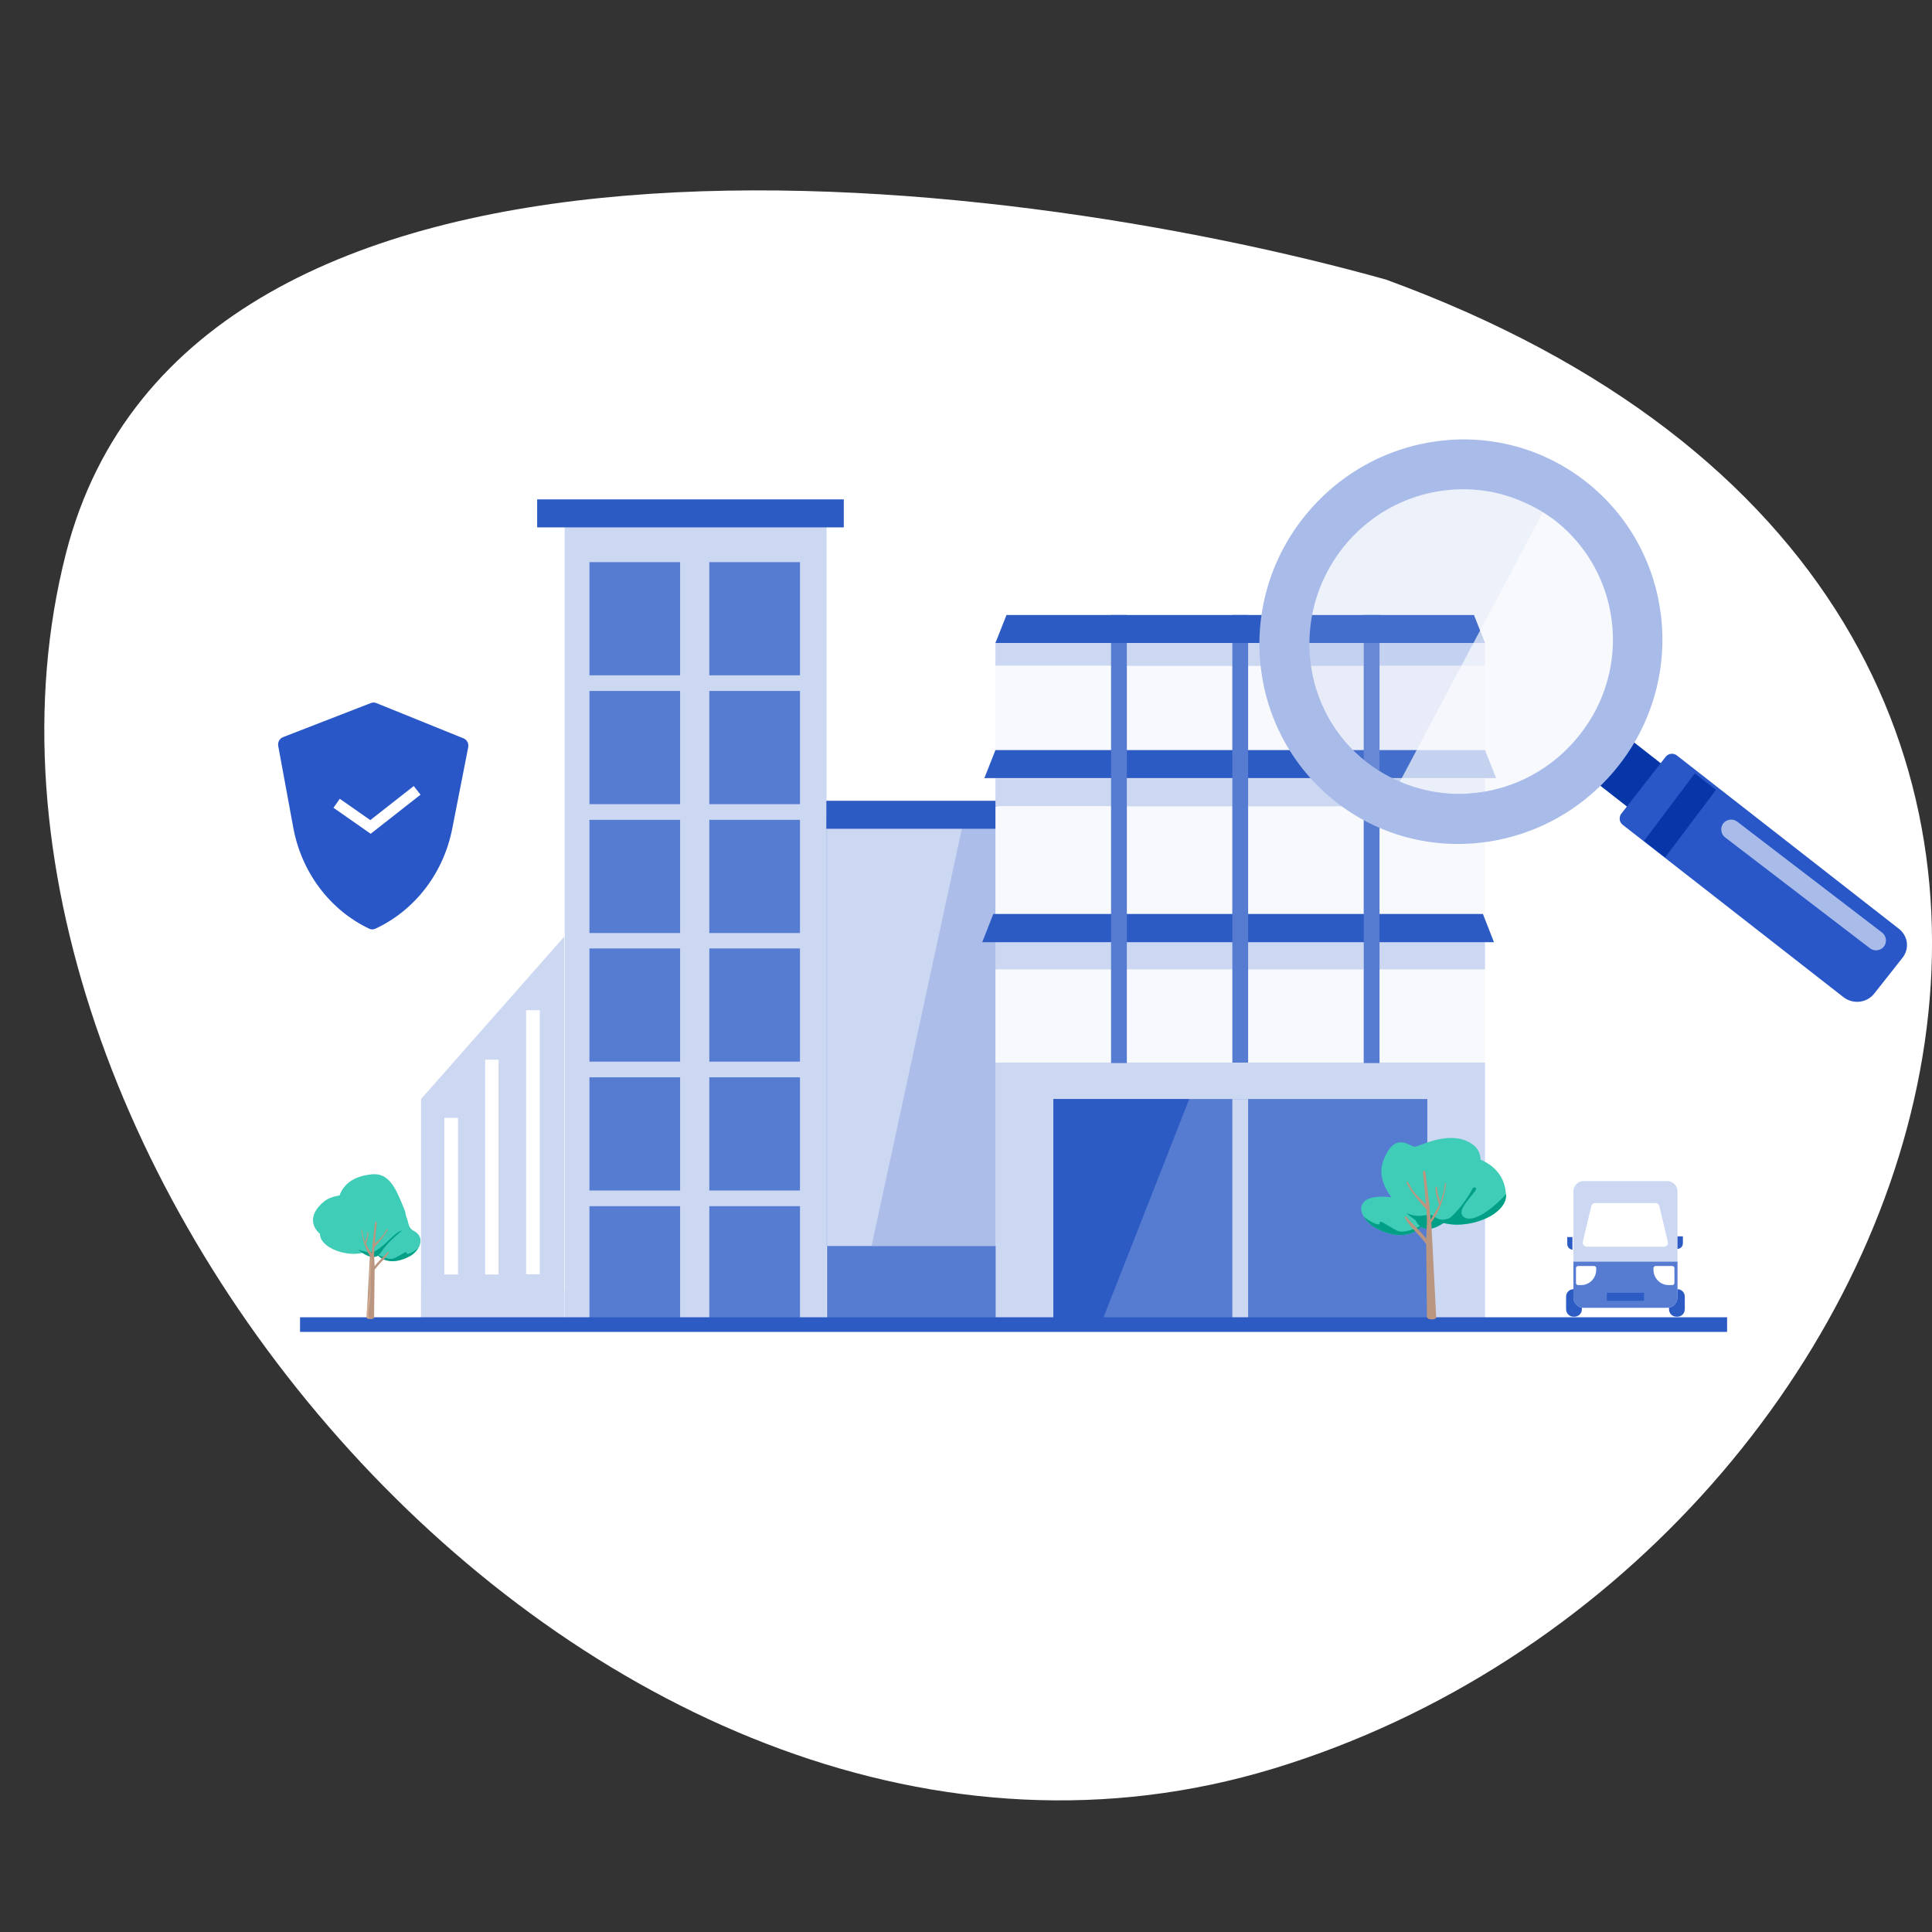 <?xml version="1.0" encoding="UTF-8"?> <svg xmlns="http://www.w3.org/2000/svg" width="264" height="264" viewBox="0 0 264 264" fill="none"><rect x="0" y="0" width="264" height="264" fill="#333333" stroke="none"/><g clip-path="url(#clip0_5366_113427)"><path d="M9.01 75.625C25.808 10.007 136.248 23.328 189.376 38.2C312.752 83.275 265.706 213.718 174.091 241.647C82.476 269.576 -11.971 157.63 9.01 75.625Z" fill="white"></path><path d="M136.4 111.663H112.2V170.275H136.4V111.663Z" fill="#ABBDE8"></path><path d="M131.614 112.424L119.096 170.26H113.014V112.424H131.614Z" fill="#CCD7F2"></path><path d="M112.95 71.372H77.166V180.283H112.95V71.372Z" fill="#CCD7F2"></path><path d="M115.299 68.239H73.401V72.064H115.299V68.239Z" fill="#2C5BC4"></path><path d="M136.28 109.423H112.917V113.248H136.28V109.423Z" fill="#2C5BC4"></path><path d="M168.395 132.472H153.979V145.2H168.395V132.472Z" fill="white"></path><path d="M202.923 90.991V87.694H136.022V90.991H151.823V106.357H136.022V110.182H151.823V128.647H136.022V132.505H151.823V145.2H136.022V180.482H202.923V145.2H188.507V132.505H202.923V128.647H188.507V110.182H202.923V106.357H188.507V90.991H202.923ZM168.395 145.2H153.979V132.505H168.395V145.2ZM153.979 87.925V106.39H168.395V87.925H153.979ZM153.979 110.215V128.68H168.395V110.215H153.979ZM170.551 132.538V145.233H186.351V132.538H170.551ZM170.551 110.215V128.68H186.351V110.215H170.551ZM170.551 87.925V106.39H186.351V87.925H170.551Z" fill="#CCD7F2"></path><path d="M168.395 132.472H153.979V145.2H168.395V132.472Z" fill="#F8F9FC"></path><path d="M151.823 90.991H136.022V106.357H151.823V90.991Z" fill="#F8F9FC"></path><path d="M168.395 90.991H153.979V106.357H168.395V90.991Z" fill="#F8F9FC"></path><path d="M186.351 90.991H170.551V106.357H186.351V90.991Z" fill="#F8F9FC"></path><path d="M202.891 90.991H188.507V106.357H202.891V90.991Z" fill="#F8F9FC"></path><path d="M202.891 110.182H188.507V128.647H202.891V110.182Z" fill="#F8F9FC"></path><path d="M186.351 110.182H170.551V128.647H186.351V110.182Z" fill="#F8F9FC"></path><path d="M168.395 110.182H153.979V128.647H168.395V110.182Z" fill="#F8F9FC"></path><path d="M151.823 110.182H136.022V128.647H151.823V110.182Z" fill="#F8F9FC"></path><path d="M151.823 132.472H136.022V145.2H151.823V132.472Z" fill="#F8F9FC"></path><path d="M202.891 132.472H188.507V145.2H202.891V132.472Z" fill="#F8F9FC"></path><path d="M186.351 132.472H170.551V145.2H186.351V132.472Z" fill="#F8F9FC"></path><path d="M202.923 102.499L204.436 106.324H134.51L136.022 102.499H202.923Z" fill="#2C5BC4"></path><path d="M202.634 124.888L204.146 128.746H134.22L135.733 124.888H202.634Z" fill="#2C5BC4"></path><path d="M92.934 76.812H80.545V92.277H92.934V76.812Z" fill="#567CD1"></path><path d="M92.934 94.42H80.545V109.885H92.934V94.42Z" fill="#567CD1"></path><path d="M92.934 112.028H80.545V127.493H92.934V112.028Z" fill="#567CD1"></path><path d="M92.934 129.603H80.545V145.068H92.934V129.603Z" fill="#567CD1"></path><path d="M92.934 147.211H80.545V162.676H92.934V147.211Z" fill="#567CD1"></path><path d="M92.934 164.819H80.545V180.283H92.934V164.819Z" fill="#567CD1"></path><path d="M109.313 76.812H96.924V92.277H109.313V76.812Z" fill="#567CD1"></path><path d="M109.313 94.42H96.924V109.885H109.313V94.42Z" fill="#567CD1"></path><path d="M109.313 112.028H96.924V127.493H109.313V112.028Z" fill="#567CD1"></path><path d="M109.313 129.603H96.924V145.068H109.313V129.603Z" fill="#567CD1"></path><path d="M109.313 147.211H96.924V162.676H109.313V147.211Z" fill="#567CD1"></path><path d="M109.313 164.819H96.924V180.283H109.313V164.819Z" fill="#567CD1"></path><path d="M195.039 150.179H143.938V180.58H195.039V150.179Z" fill="#567CD1"></path><path d="M170.551 84.034H168.395V145.2H170.551V84.034Z" fill="#567CD1"></path><path d="M170.551 150.179H168.395V180.448H170.551V150.179Z" fill="#CCD7F2"></path><path d="M188.507 84.034H186.351V145.266H188.507V84.034Z" fill="#567CD1"></path><path d="M153.979 84.034H151.823V145.266H153.979V84.034Z" fill="#567CD1"></path><path d="M136.055 170.26H113.014V180.449H136.055V170.26Z" fill="#567CD1"></path><path d="M201.411 84.034L202.923 87.859H136.022L137.535 84.034H201.411Z" fill="#2C5BC4"></path><path d="M162.506 150.179L150.567 180.58H143.938V150.179H162.506Z" fill="#2C5BC4"></path><path d="M77.102 127.987V180.283H57.537V150.179L77.102 127.987Z" fill="#CCD7F2"></path><path d="M62.589 152.75H60.723V174.15H62.589V152.75Z" fill="white"></path><path d="M68.124 144.804H66.29V174.15H68.124V144.804Z" fill="white"></path><path d="M73.755 138.044H71.889V174.118H73.755V138.044Z" fill="white"></path><path d="M77.134 176.327H57.537V180.283H77.134V176.327Z" fill="#CCD7F2"></path><path d="M236 180H41V182H236V180Z" fill="#2C5BC4"></path><path d="M229.221 176.162H229.06C228.509 176.162 228.062 176.62 228.062 177.184V178.899C228.062 179.463 228.509 179.921 229.06 179.921H229.221C229.772 179.921 230.219 179.463 230.219 178.899V177.184C230.219 176.62 229.772 176.162 229.221 176.162Z" fill="#2C5BC4"></path><path d="M215.158 176.162H214.998C214.447 176.162 214 176.62 214 177.184V178.899C214 179.463 214.447 179.921 214.998 179.921H215.158C215.709 179.921 216.156 179.463 216.156 178.899V177.184C216.156 176.62 215.709 176.162 215.158 176.162Z" fill="#2C5BC4"></path><path d="M227.837 161.39H216.381C215.617 161.39 214.998 162.024 214.998 162.808V177.283C214.998 178.066 215.617 178.701 216.381 178.701H227.837C228.601 178.701 229.221 178.066 229.221 177.283V162.808C229.221 162.024 228.601 161.39 227.837 161.39Z" fill="#CCD7F2"></path><path d="M229.221 172.403V177.283C229.221 177.659 229.075 178.02 228.816 178.286C228.556 178.551 228.204 178.701 227.837 178.701H216.381C216.014 178.701 215.662 178.551 215.403 178.286C215.143 178.02 214.998 177.659 214.998 177.283V172.403H229.221Z" fill="#567CD1"></path><path d="M227.387 170.358H216.8C216.722 170.355 216.645 170.334 216.576 170.298C216.506 170.262 216.445 170.211 216.396 170.148C216.347 170.086 216.312 170.014 216.293 169.936C216.274 169.858 216.271 169.778 216.285 169.699L217.443 164.819C217.471 164.699 217.537 164.593 217.63 164.515C217.723 164.438 217.838 164.394 217.958 164.39H226.26C226.376 164.395 226.487 164.441 226.574 164.518C226.662 164.596 226.722 164.702 226.743 164.819L227.902 169.699C227.922 169.778 227.923 169.861 227.907 169.941C227.89 170.022 227.855 170.097 227.805 170.161C227.755 170.225 227.691 170.276 227.619 170.31C227.546 170.344 227.467 170.361 227.387 170.358Z" fill="white"></path><path d="M228.545 175.601H227.998C227.452 175.601 226.928 175.379 226.542 174.983C226.156 174.587 225.939 174.05 225.939 173.491V173.293C225.939 173.214 225.969 173.139 226.023 173.083C226.078 173.027 226.151 172.996 226.228 172.996H228.513C228.59 172.996 228.663 173.027 228.718 173.083C228.772 173.139 228.802 173.214 228.802 173.293V175.304C228.803 175.378 228.777 175.449 228.729 175.503C228.682 175.558 228.616 175.593 228.545 175.601Z" fill="white"></path><path d="M214.901 170.754C214.705 170.754 214.516 170.674 214.378 170.532C214.239 170.39 214.161 170.197 214.161 169.996V169.04H214.869V170.623L214.901 170.754Z" fill="#2C5BC4"></path><path d="M229.253 168.94H229.961V169.897C229.961 170.098 229.883 170.291 229.744 170.433C229.605 170.575 229.417 170.655 229.221 170.655V169.072L229.253 168.94Z" fill="#2C5BC4"></path><path d="M215.641 172.997H217.829C217.906 172.997 217.98 173.028 218.034 173.083C218.088 173.139 218.119 173.215 218.119 173.293V173.491C218.119 174.051 217.902 174.588 217.516 174.983C217.13 175.379 216.606 175.601 216.06 175.601H215.641C215.564 175.601 215.491 175.57 215.436 175.515C215.382 175.459 215.352 175.383 215.352 175.305V173.293C215.352 173.215 215.382 173.139 215.436 173.083C215.491 173.028 215.564 172.997 215.641 172.997Z" fill="white"></path><path d="M224.651 176.656H219.567V177.744H224.651V176.656Z" fill="#2C5BC4"></path><path d="M51.277 126.909C51.148 126.969 51.009 127 50.868 127C50.727 127 50.588 126.969 50.459 126.909C47.781 125.636 45.435 123.7 43.622 121.268C41.809 118.836 40.583 115.98 40.048 112.943L38.018 101.934C37.973 101.685 38.014 101.426 38.134 101.205C38.254 100.984 38.445 100.816 38.673 100.73L50.721 96.052C50.934 95.983 51.162 95.983 51.375 96.052L63.358 100.902C63.58 100.994 63.763 101.165 63.877 101.385C63.991 101.606 64.027 101.861 63.98 102.106L61.819 113.115C61.246 116.135 59.989 118.966 58.154 121.367C56.319 123.768 53.96 125.67 51.277 126.909Z" fill="#2957C8"></path><path d="M46 109.765L50.626 113L57 108" stroke="white" stroke-width="1.5" stroke-miterlimit="10"></path><path d="M55.48 166.15C55.48 166.15 55.401 165.634 55.299 165.373C55.293 165.359 55.288 165.346 55.283 165.333C55.278 165.319 55.272 165.306 55.266 165.293C55.247 165.246 55.228 165.199 55.209 165.152C54.123 162.477 53.216 160.243 50.85 160.461C48.093 160.715 46.881 162.006 46.396 163.357C44.998 163.571 44.395 164.047 43.971 164.446C41.554 166.724 43.489 168.407 43.698 168.589C43.709 168.599 43.716 168.604 43.716 168.605C43.716 170.144 46.148 171.335 48.357 171.335C48.792 171.335 49.219 171.28 49.625 171.18C50.01 171.439 50.391 171.621 50.745 171.693C50.863 171.717 50.977 171.729 51.087 171.729C51.131 171.729 51.174 171.728 51.216 171.724C51.225 171.722 51.235 171.721 51.244 171.721C51.246 171.721 51.249 171.72 51.251 171.72C51.253 171.72 51.256 171.72 51.258 171.72C51.429 171.697 51.589 171.644 51.736 171.549C51.736 171.549 51.736 171.549 51.737 171.55C51.82 171.635 51.912 171.714 52.011 171.788C52.095 171.85 52.183 171.908 52.278 171.961C52.998 172.359 54.028 172.464 55.266 171.992C55.561 171.88 55.87 171.736 56.189 171.553C56.46 171.398 56.904 171.011 57.171 170.557C57.431 170.12 57.932 168.908 56.477 168.153C55.961 167.885 55.843 167.377 55.731 166.893C55.668 166.623 55.48 166.15 55.48 166.15Z" fill="#40CDB8"></path><path d="M57.088 170.589C56.821 171.043 56.377 171.43 56.105 171.585C55.787 171.769 55.478 171.912 55.183 172.024C53.945 172.496 52.914 172.391 52.195 171.994C52.1 171.94 52.012 171.883 51.928 171.821C51.829 171.746 51.737 171.668 51.654 171.582C51.586 171.515 51.522 171.442 51.467 171.366C51.467 171.366 51.577 171.428 51.752 171.512C51.845 171.557 51.959 171.609 52.086 171.662C52.182 171.703 52.285 171.745 52.391 171.784C52.887 171.968 53.471 172.106 53.85 171.951C54.3 171.766 54.833 171.4 55.185 171.211C55.436 171.079 55.597 171.04 55.572 171.224C55.522 171.586 56.594 171.054 57.088 170.589Z" fill="#019F85"></path><path d="M52.186 170.947C51.88 171.413 51.588 171.7 51.177 171.752H51.175C50.526 171.836 49.727 171.432 48.955 170.765C49.413 170.926 50.652 171.29 51.1 171.046C52.951 170.037 53.701 168.524 54.932 168.137C55.133 168.073 53.192 169.411 52.186 170.947Z" fill="#019F85"></path><path d="M53.132 171.14C52.692 171.972 52.08 172.35 51.191 173.498L51.118 180.032C51.118 180.153 50.922 180.252 50.681 180.252C50.498 180.252 50.162 180.195 50.096 180.116L50.105 179.94L50.508 172.254V172.24C50.508 172.254 50.527 171.788 50.547 171.589C50.222 171.117 49.652 170.054 49.376 168.118C49.355 167.965 49.489 168.095 49.493 168.126C49.558 168.659 49.549 168.739 49.886 169.722C50.008 169.442 50.197 168.93 50.2 168.432C50.2 168.291 50.319 168.375 50.324 168.407C50.386 168.751 50.17 169.527 50.005 169.97C50.202 170.365 50.456 170.809 50.784 171.306C50.821 170.935 50.86 170.529 50.883 170.237C50.934 169.606 51.199 167.511 51.259 167.048C51.267 166.994 51.306 166.952 51.357 166.944C51.432 166.932 51.497 166.998 51.489 167.079C51.441 167.523 51.302 168.822 51.208 169.936C52.603 168.686 52.57 168.39 52.843 167.969C52.94 167.818 52.978 167.97 52.966 168.001C52.698 168.747 51.446 170.104 51.173 170.394C51.14 170.83 51.118 171.209 51.118 171.451L51.191 173.024C51.55 172.479 52.593 171.582 52.975 171.095C53.099 170.939 53.151 171.102 53.132 171.14Z" fill="#BA9680"></path><g style="mix-blend-mode:soft-light" opacity="0.75"><path d="M50.433 180.225C50.276 180.163 50.16 180.075 50.125 179.966C50.034 179.678 50.2 178.508 50.341 177.508C50.372 177.282 50.403 177.065 50.429 176.869C50.502 176.327 50.487 175.797 50.473 175.276C50.459 174.772 50.445 174.277 50.511 173.789C50.555 173.453 50.616 172.704 50.69 171.917C50.69 171.917 50.803 171.49 50.772 172.065C50.74 172.64 50.669 173.924 50.633 174.46C50.62 174.663 50.624 175.003 50.629 175.408C50.639 176.337 50.654 177.61 50.473 178.373C50.298 179.116 50.358 179.834 50.433 180.225Z" fill="#D8B096"></path></g><path d="M189.257 162.159C189.474 162.631 189.749 163.083 190.055 163.504C190.079 163.537 190.102 163.569 190.126 163.601C190.113 163.6 190.099 163.599 190.085 163.597C189.272 163.519 187.244 163.323 186.387 164.225C185.817 164.824 185.948 165.556 186.322 166.199C186.708 166.866 187.352 167.436 187.744 167.664C190.691 169.378 193.011 168.878 194.189 167.658C194.402 167.795 194.633 167.876 194.88 167.908H194.882C194.923 167.913 194.964 167.917 195.005 167.92C195.183 167.932 195.367 167.918 195.555 167.883C195.558 167.883 195.561 167.883 195.564 167.881C195.737 167.851 195.913 167.801 196.094 167.733C196.114 167.726 196.136 167.717 196.156 167.709C196.199 167.692 196.241 167.676 196.284 167.657C196.315 167.644 196.346 167.631 196.377 167.615C196.408 167.602 196.439 167.587 196.47 167.572C196.726 167.448 196.988 167.294 197.25 167.114C197.836 167.261 198.453 167.341 199.081 167.341C202.28 167.341 205.8 165.59 205.8 163.327C205.8 163.275 205.799 163.223 205.792 163.173C205.64 161.424 204.911 159.609 202.319 158.467C202.278 157.739 202.038 157.109 201.542 156.651C201.539 156.648 201.535 156.645 201.532 156.642C201.526 156.636 201.519 156.63 201.512 156.625C199.178 154.542 195.659 155.865 194.093 156.454C193.759 156.579 193.514 156.671 193.388 156.69C193.223 156.714 192.99 156.606 192.708 156.475C191.763 156.036 190.278 155.347 189.033 158.573C188.551 159.821 188.745 161.05 189.257 162.159Z" fill="#40CDB8"></path><path fill-rule="evenodd" clip-rule="evenodd" d="M198.094 166.455C197.432 166.692 196.649 166.789 196.083 166.292C195.754 166.003 195.413 165.985 195.013 166.028C194.912 166.039 194.808 166.054 194.699 166.069C194.056 166.161 193.255 166.274 192.142 165.734C192.866 166.359 193.419 166.724 193.419 166.724C193.594 167.089 193.807 167.361 194.047 167.554C193.327 167.909 191.837 168.543 191.011 168.199C190.591 168.024 190.122 167.737 189.704 167.482C189.014 167.059 188.466 166.724 188.52 167.13C188.589 167.664 187.036 166.881 186.322 166.199C186.708 166.866 187.352 167.437 187.744 167.664C190.692 169.378 193.013 168.878 194.191 167.658C194.402 167.795 194.633 167.876 194.88 167.908H194.882C194.923 167.913 194.964 167.917 195.005 167.92C195.183 167.932 195.367 167.918 195.555 167.883C195.558 167.883 195.561 167.883 195.564 167.881C195.737 167.85 195.913 167.8 196.094 167.733C196.114 167.726 196.136 167.718 196.156 167.709C196.199 167.692 196.241 167.676 196.284 167.657C196.315 167.644 196.346 167.631 196.377 167.616C196.408 167.602 196.439 167.587 196.47 167.572C196.727 167.448 196.99 167.293 197.253 167.112C197.838 167.259 198.454 167.34 199.081 167.34C202.28 167.34 205.8 165.588 205.8 163.325C205.8 163.273 205.799 163.221 205.792 163.171C205.644 163.422 201.922 167.336 200.13 166.366C199.081 165.798 200.184 164.46 201.003 163.466C201.631 162.703 202.093 162.143 201.288 162.288H201.287C200.487 163.855 199.313 165.384 198.094 166.455ZM197.293 167.084C197.304 167.077 197.314 167.069 197.325 167.062C197.372 167.03 197.418 166.997 197.463 166.963C197.512 166.928 197.562 166.891 197.609 166.853C197.626 166.841 197.642 166.829 197.658 166.816C197.537 166.911 197.415 167.001 197.293 167.084ZM197.706 166.779L197.71 166.776L197.716 166.771L197.706 166.779ZM197.791 166.711C197.809 166.696 197.828 166.681 197.846 166.665C197.859 166.655 197.872 166.644 197.884 166.634L197.903 166.619C197.917 166.607 197.931 166.595 197.945 166.583C197.961 166.57 197.978 166.556 197.994 166.542C197.926 166.6 197.859 166.656 197.791 166.711ZM194.291 167.548C194.293 167.546 194.295 167.545 194.296 167.543C194.33 167.504 194.363 167.464 194.395 167.424C194.399 167.419 194.403 167.414 194.407 167.409C194.37 167.457 194.331 167.503 194.291 167.548ZM194.46 167.34C194.46 167.34 194.46 167.34 194.46 167.34V167.34Z" fill="#019F85"></path><path d="M191.967 166.391C192.627 167.661 193.547 168.238 194.882 169.991L194.99 179.958C194.99 180.142 195.283 180.293 195.646 180.293C195.921 180.293 196.156 180.206 196.255 180.085V180.075L196.241 179.818L195.637 168.092V168.072C195.631 168.025 195.609 167.381 195.578 167.079C196.066 166.358 197.191 164.737 197.605 161.783C197.637 161.549 197.435 161.748 197.429 161.795C197.331 162.609 197.345 162.73 196.839 164.23C196.655 163.804 196.371 163.023 196.367 162.261C196.367 162.047 196.188 162.174 196.181 162.225C196.088 162.75 196.412 163.932 196.659 164.608C196.364 165.212 195.983 165.889 195.49 166.647C195.435 166.082 195.376 165.461 195.342 165.016C195.266 164.053 194.866 160.858 194.777 160.152C194.766 160.069 194.706 160.005 194.63 159.993C194.517 159.975 194.42 160.077 194.432 160.199C194.505 160.877 194.713 162.857 194.854 164.556C192.759 162.65 192.809 162.198 192.4 161.556C192.254 161.326 192.197 161.557 192.214 161.606C192.616 162.743 194.497 164.812 194.908 165.255C194.957 165.921 194.99 166.498 194.99 166.868L194.882 169.268C194.341 168.435 192.776 167.069 192.202 166.324C192.018 166.085 191.938 166.334 191.967 166.391Z" fill="#BA9680"></path><path opacity="0.2" d="M215.887 100.372C211.749 105.631 205.696 108.398 199.562 108.484C196.746 108.492 193.922 107.924 191.285 106.817C189.664 106.145 188.208 105.258 186.791 104.173C177.776 97.158 176.32 84.086 183.426 74.951C188.554 68.401 196.667 65.73 204.228 67.305C206.533 67.818 208.886 68.708 210.979 70.083C211.53 70.391 212.097 70.825 212.664 71.259C221.482 78.238 223.064 91.292 215.887 100.372Z" fill="#A9BCE9"></path><path d="M222.446 100.787L217.824 106.698L222.392 110.272L227.014 104.36L222.446 100.787Z" fill="#0736A8"></path><path d="M259.885 130.982L256.131 135.738C255.142 137.03 253.255 137.293 251.908 136.263L221.731 112.704C221.235 112.324 221.211 111.622 221.54 111.191L227.602 103.42C227.987 102.918 228.687 102.884 229.112 103.21L259.289 126.769C260.761 127.782 261 129.672 259.885 130.982Z" fill="#2957C8"></path><path d="M231.598 105.678L224.649 114.908L227.531 117.162L234.479 107.932L231.598 105.678Z" fill="#0736A8"></path><path opacity="0.7" d="M215.887 100.373C211.749 105.631 205.696 108.399 199.562 108.485C196.746 108.493 193.922 107.924 191.286 106.817L210.838 69.975C211.389 70.283 211.956 70.717 212.523 71.151C221.482 78.238 223.064 91.292 215.887 100.373Z" fill="#FBFCFE"></path><path d="M216.715 65.819C204.78 56.454 187.527 58.731 178.041 70.827C168.611 82.852 170.607 100.208 182.543 109.574C194.408 118.885 211.732 116.662 221.217 104.566C230.702 92.47 228.58 75.131 216.715 65.819ZM215.887 100.371C211.749 105.629 205.696 108.397 199.562 108.483C195.023 108.539 190.546 107.047 186.791 104.172C177.776 97.156 176.32 84.085 183.426 74.95C188.554 68.4 196.667 65.729 204.228 67.304C207.194 67.981 210.042 69.251 212.593 71.204C221.482 78.237 223.064 91.29 215.887 100.371Z" fill="#A9BCE9"></path><path d="M255.549 129.599L235.709 114.41C235.143 113.976 235.031 113.094 235.471 112.519C235.911 111.945 236.791 111.822 237.358 112.256L257.198 127.445C257.765 127.879 257.876 128.762 257.436 129.336C256.997 129.91 256.116 130.033 255.549 129.599Z" fill="#A9BCE9"></path></g><defs><clipPath id="clip0_5366_113427"><rect width="264" height="264" fill="white"></rect></clipPath></defs></svg> 
